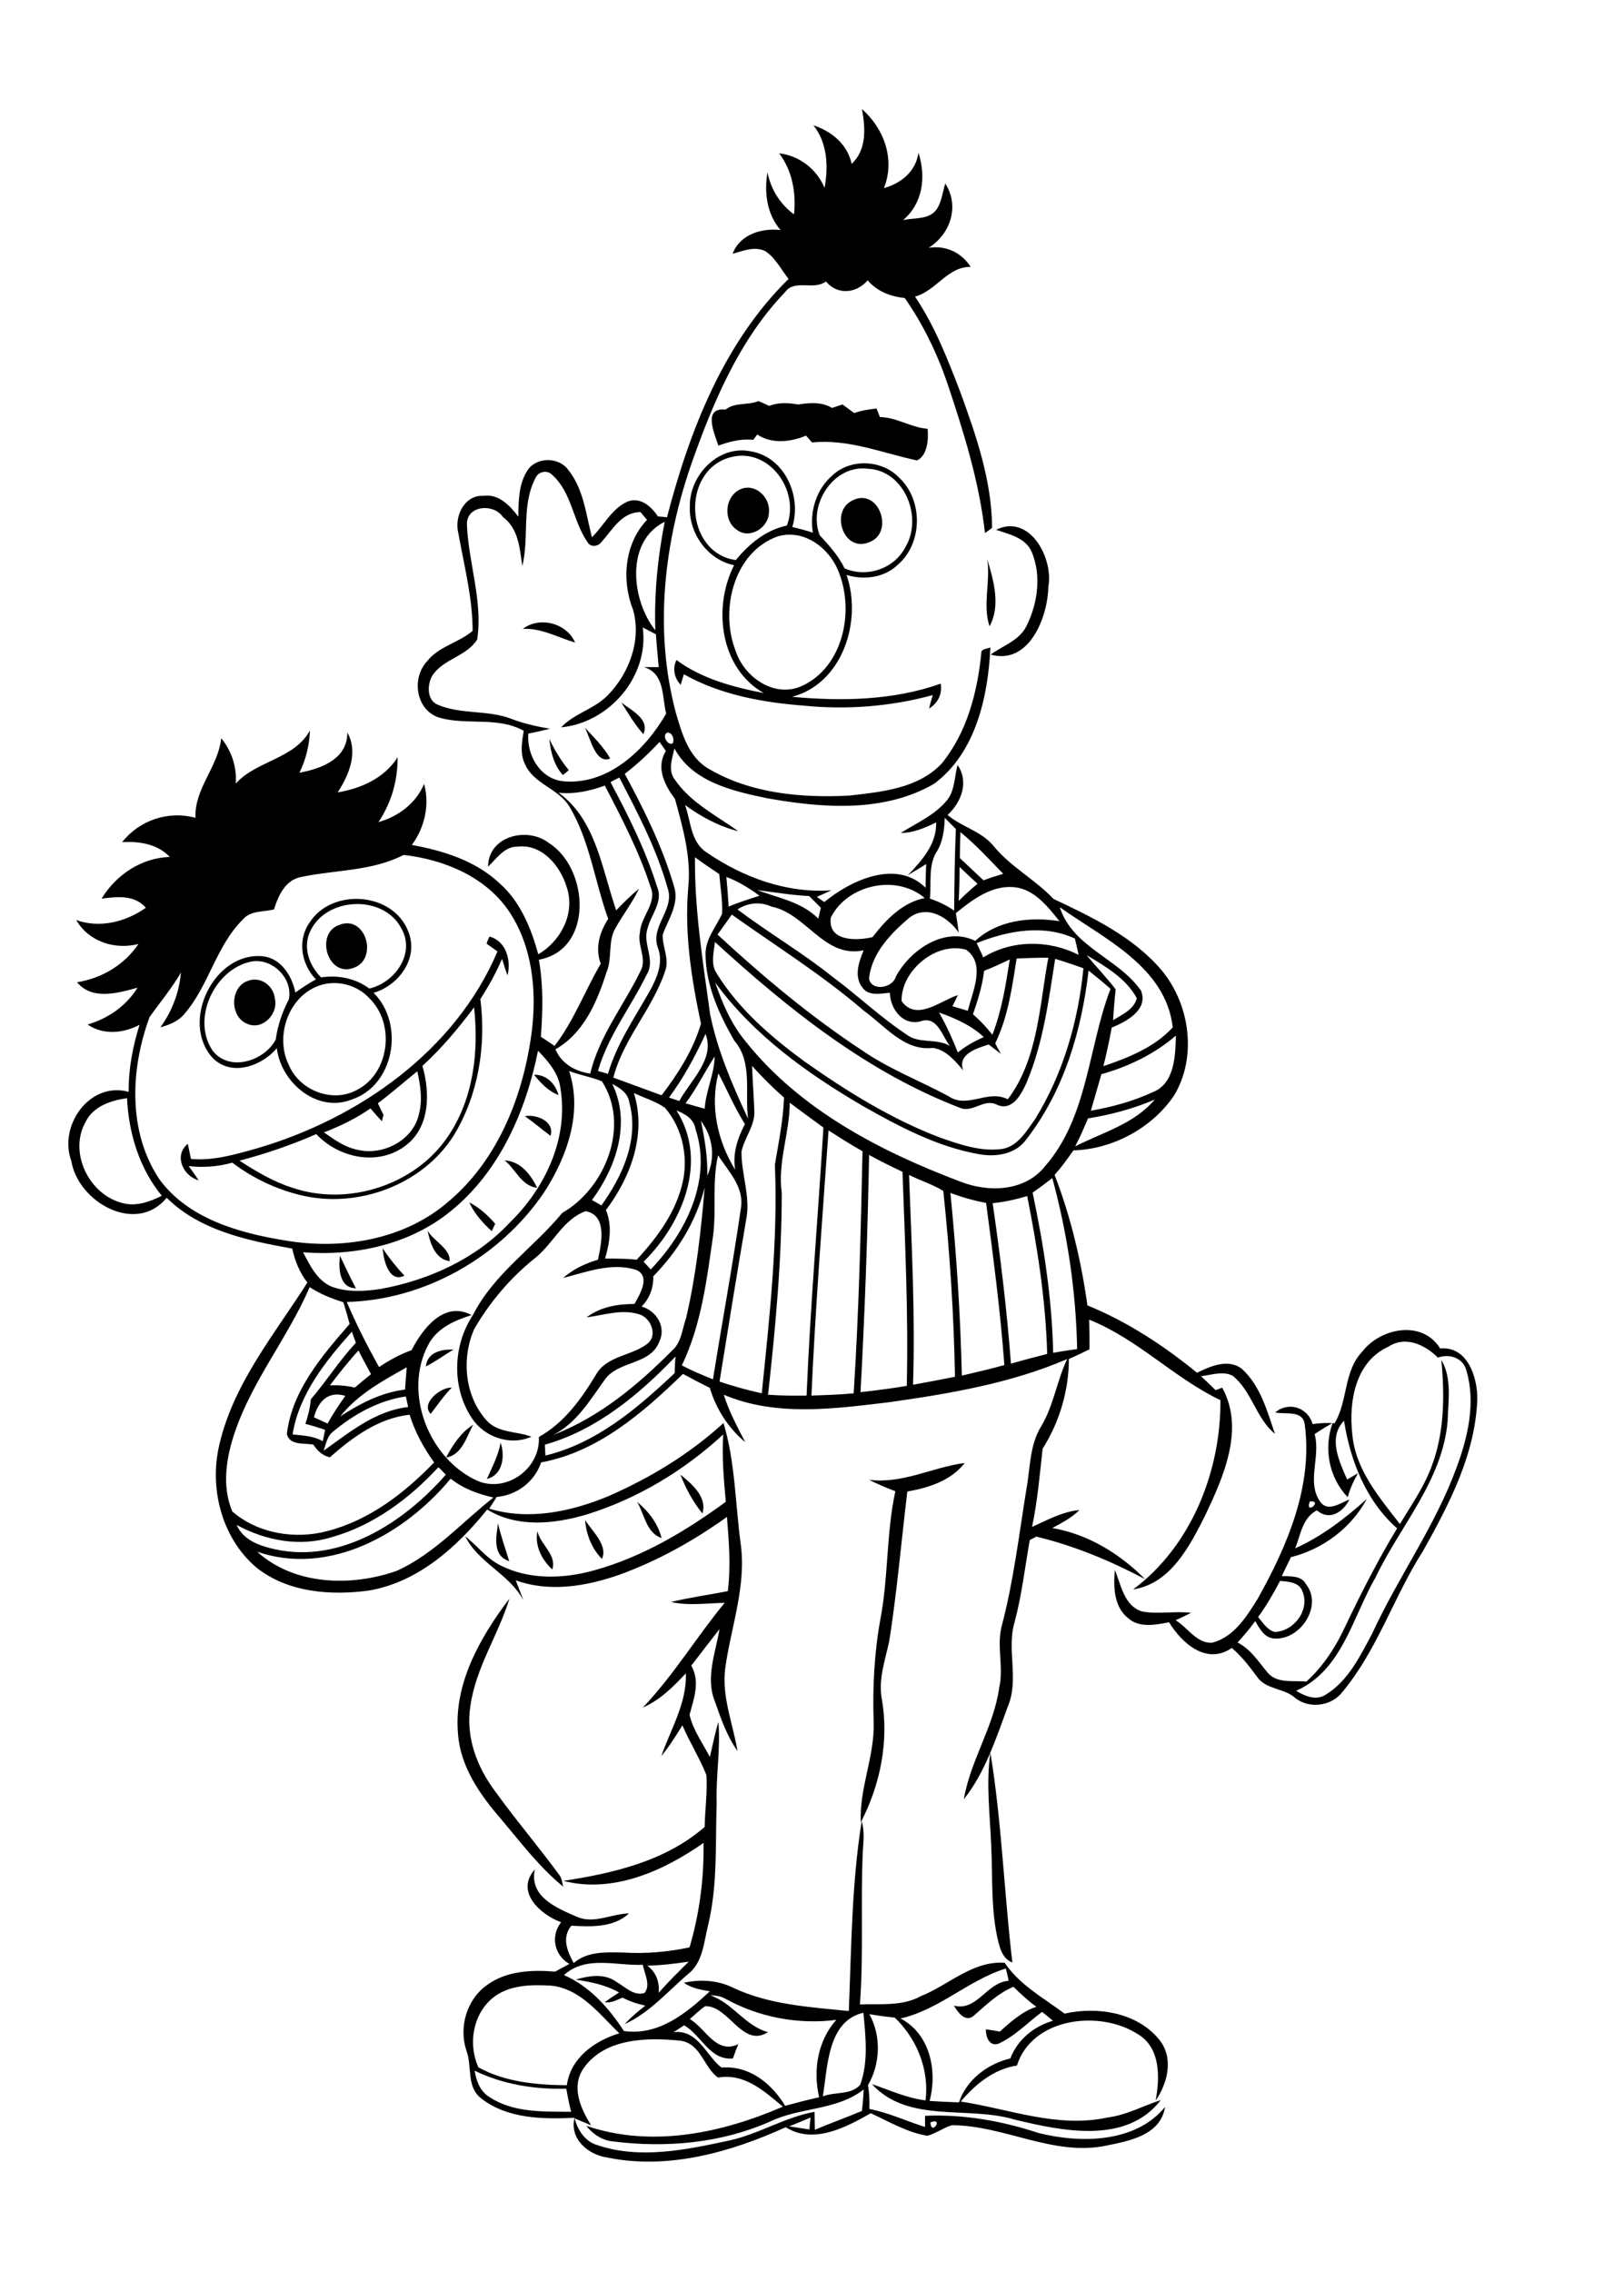 <?xml version="1.0" encoding="utf-8"?>
<!-- Generator: Adobe Illustrator 21.0.2, SVG Export Plug-In . SVG Version: 6.00 Build 0)  -->
<svg version="1.2" baseProfile="tiny" id="Layer_1" xmlns="http://www.w3.org/2000/svg" xmlns:xlink="http://www.w3.org/1999/xlink"
	 x="0px" y="0px" viewBox="0 0 569 796" overflow="scroll" xml:space="preserve">
<path d="M347,614c4,24.3,4.8,49.1,7.7,73.5c-3.7-1.4-4.5-5.5-5.3-8.9c-2.2-10.4-1.6-21.1-2.1-31.7C346.9,636,345.4,624.9,347,614
	 M160.5,607.7c-1.7-17.7,7.7-34.1,18-47.7c-3.9,12.8-11.9,24.3-13.7,37.8c-1.7,10.6,2.3,21.2,8.6,29.6c7.2,10,15.1,19.3,22.4,29.2
	c1,1.2,1.2,2.8,1.5,4.3c-8.3-6.8-14.8-15.4-21.7-23.6C168.3,628.9,161.4,619.1,160.5,607.7 M193.5,549.8c-3.7-3.4-6.2-8.3-5.2-13.4
	C189.3,541.1,195.2,544.7,193.5,549.8 M178.4,546.9c-5.9-1.9-4.6-8.5-3.9-13.2C175.5,538.2,177.1,542.5,178.4,546.9 M205,532.5
	c2.5,3.9,8.1,8.9,5.9,13.6C207.3,542.5,205.4,537.5,205,532.5 M223.2,526.1c4,3.3,7.3,7.6,8.6,12.7
	C226.4,537,225.8,530.4,223.2,526.1 M238.4,516.6c4,3.2,9.5,7.9,7.7,13.6C242.8,526.1,240.3,521.5,238.4,516.6 M304.5,518.4
	c11.7,1.5,22.2-4.4,33.5-5.9c-4.8,6.2-12.6,8.7-20.1,10c-2.1,17.4-3.6,34.9-6.3,52.2c-1.4,6.8-4,13.6-2.6,20.7
	c2.5,14.7-0.6,29.9-7.4,43c-0.6-11.9,4.9-23.2,4.5-35.1c-0.4-12.2,0.2-24.3,2.4-36.3c2.8-14.7,2-29.9,5.2-44.6
	C310.5,521.2,307.5,519.9,304.5,518.4 M175.4,505.4c1.6,4.7,0.8,11.3-4.8,12.7C172.4,514,174.6,509.9,175.4,505.4 M156.3,510.6
	c2.3-4.4,5.2-8.8,9.5-11.5C163.4,503.4,161.9,509.7,156.3,510.6 M150.9,495.3c-3.6-3.6,3.4-9.4,7.4-9.2
	C155.5,488.9,153.3,492.2,150.9,495.3 M149.2,478.7c0.5-5,5.5-6.1,9.7-5.9C155.6,474.7,152.6,477,149.2,478.7 M448.5,553.8
	c-2.3,4.4-4.8,8.7-7.7,12.7c1.7,1.9,3.2,4.5,5.8,5.2c6.8-0.2,12.5-7.8,9.7-14.3C455.1,554.2,451.4,554.1,448.5,553.8 M458.9,526
	C457.1,531.1,463.8,525.5,458.9,526 M472,518.3c1.3-0.7,2.5-1.5,3.8-2.2c-1.5,2.6-2.8,5.4-3.6,8.4c-6.6-6.9-8.5-17.1-5.3-26
	c-2.1,1.2-4.3,2.5-6.3,3.9c2.2,7.8-2.9,16.7,1.9,23.6c2.7,3.9,7.1,0.5,10.3-0.7c-2.2,4.4-7,7.6-11.4,3.8c-5.1,2.6-5.7,8.6-7.6,13.3
	c9.4-4.2,17.5-10.5,25.1-17.3c-5.5,10.2-15.4,17.6-26.6,20.4c-1.1,2.2-2.1,4.4-3.2,6.6c3,0.2,6.8-0.3,8.5,2.9
	c6,7.7-2.1,19.6-11.1,19c-3.5-0.2-5.2-3.5-6.7-6.1c-1.9,2.6-4,5.1-6.2,7.5c4.6,2.3,7.3,6.7,10.5,10.5c3.3,4,9,2.7,13.6,3.2
	c6.1-5.5,10.5-12.5,13.9-19.9c5.5-11.5,11.3-22.9,17.9-33.8c-10.9-9.6-16.4-23.7-18.6-37.7C465.2,503.6,469.2,511.9,472,518.3
	 M486.4,471.8c-11.5,5.2-13.9,19.2-12.6,30.5c1,12.4,9.4,22.2,16.7,31.6c3.8-6.4,8.2-12.6,10.9-19.7c4.7-12,4.8-25.1,3.6-37.8
	c3.8,6.4,2.4,14.4,2.2,21.5c-1.8,20.8-16.7,36.7-25.3,54.8c-8,13.8-11.7,32.6-27.8,39.6c3.1,1.9,7.1,3.6,10.5,1.3
	c7.8-4.8,11.9-13.4,16.1-21.2c9.1-19.8,22.1-37.7,29.6-58.2c4-10.7,6.8-22.8,3.5-34c-1.1-4.5-5.9-6.1-10-4.6
	C499.3,471.1,492.4,467.8,486.4,471.8 M477.2,473.6c6.4-8.4,21.1-11.4,27.4-1.2c9.6-0.9,13.1,10.1,13,17.8
	c-0.7,19.2-9.8,36.7-19,53.1c-10.3,16.1-16,34.8-28.4,49.6c-3.8,4.8-11.4,5.8-16.3,2c-3.9-3.6-10.2-2.9-13.4-7.4
	c-2.7-3.7-5.5-7.3-8.9-10.2c-8.8,6.1-17.5-1.6-22-9c-4.7,0.9-10.3,2.1-14.3-1.4c-5.1-4-5.2-11.1-4.7-16.9c2.2,5.2,3.2,12.4,9.4,14.5
	c5.7,1.1,11.6-0.2,17.3,0.5c-1.8,0.9-3.6,1.8-5.4,2.6c4.2,2.5,7.2,8,12.6,7.9c7.7-1.8,12.3-9.2,16.2-15.5
	c10.4-18.6,19.4-39.6,16.4-61.3c-0.9-4.8-6.8-3.1-10.3-3.9c4.7-4,11.5-1.7,13.1,4.1c2.5-0.4,5.1-0.5,7.7-0.3
	C472.3,490.8,470.7,480.5,477.2,473.6 M119.1,439.9c1.8,3.8,3.6,7.6,5.6,11.4C118.8,451.2,118.6,444.3,119.1,439.9 M134.1,437.3
	c2.2,3.4,4.8,6.6,7.6,9.6C136.2,449.6,134.3,441.2,134.1,437.3 M149.8,431.1c2.1,3.7,8.2,6.4,7.7,10.7
	C152.4,441.1,150.7,435.4,149.8,431.1 M164.4,421.2c3.5,1.8,6.5,4.5,9.1,7.5c-0.3,0.7-0.9,2-1.2,2.6
	C169.1,428.4,166.2,425.1,164.4,421.2 M176.8,406.5c5.6,0.3,9.2,5,11.4,9.6C182.7,415.5,180.7,409.6,176.8,406.5 M183.9,391
	c4.1-0.7,10.5,1.8,9,6.9C189.9,395.7,187,393.2,183.9,391 M187.1,376.5c4.4-0.1,7.5,3.2,8.6,7.1
	C192.1,382.3,189.5,379.4,187.1,376.5 M86.9,343.6c4.3-1.7,9,1.7,9.4,6.2c1.3,5.3-4.2,11.2-9.6,8.9
	C80.4,356.3,80.5,345.7,86.9,343.6 M132.4,386.5c0.7,1.4,1.3,2.8,2,4.1c-0.2,0.5-0.5,1.6-0.6,2.2c-1.4-1.5-2.7-3-4-4.5
	c-5,3.5-10.6,6.2-16.3,8.4c3.5,2.4,7.1,5.1,11.4,6c9,2.4,19.9-3.1,21.9-12.5c1.3-4.9,0.5-10.1-0.6-14.9
	C141.6,379,137.2,382.9,132.4,386.5 M148,373.4c2.7,9.3,2.7,21.2-5.6,27.7c-9.6,7.6-23.6,4.7-31.6-3.8c-8.7,3.8-17.7,6.9-26.9,9.3
	c5.9,3.8,11.9,7.4,18.6,9.5c19.4,6.6,42.9-0.9,54.4-17.9c9-13.2,10.9-29.8,9.2-45.3C160.7,360.1,154.8,367.2,148,373.4 M171.5,328.1
	c5.8,1.5,7.7,8.4,6.3,13.6c-0.7-1.9-1.3-3.9-1.9-5.8c-2.1,4.9-4.7,9.6-7.6,14.1c2.1,16.4-0.7,33.7-9.4,47.9
	c-11,17.3-33.7,25.6-53.5,20.8c-8.7-2.1-16.9-6-24-11.4c-5,1.4-10.1,1.8-15.3,1.2c1.2,1.6,2.4,3.3,3.5,5c-5.5-1.6-8.8-8.7-3.8-12.8
	c0.4,1.7,0.7,3.5,1.1,5.3c7.9,0.7,15.6-1.6,23.1-3.7c35.6-10.4,69.5-34.1,84.3-69c-1.3-0.9-2.5-1.8-3.8-2.7
	C170.6,330,171.2,328.7,171.5,328.1 M118.9,324c9.3-3.7,13.8,12.1,4.9,15.1C114.7,342.4,110.3,326.9,118.9,324 M113.4,344.8
	c-11.9,2.9-17.5,17.9-12.1,28.5c3.8,8.8,15.3,13.2,23.8,8.5c11.5-5.9,13.4-23.3,4.3-32.1C125.4,345.3,119.1,343.5,113.4,344.8
	 M87,337.1c-12.3,3.3-19.9,20.3-12.4,31.1c5.9,7.4,18,3.5,22-4c0.7-5,2.3-9.7,4.6-14.1C102.8,342.5,94.8,334.8,87,337.1
	 M108.5,326.7c-2.4,5.5,0,11.7,4,15.7c6-0.9,12,0.3,16.9,3.9c8.9-2,16.3-12.3,11.2-21.1C134.3,313.1,113.7,314.2,108.5,326.7
	 M108.4,323.3c7.7-12.3,29.2-10.9,34.6,2.9c3.9,9.3-3.2,19-12.1,21.6c10.9,10.8,7.4,32.4-7.7,37.4c-12.1,4.8-24.8-6-26.2-18
	c-5.3,6.3-15.9,10.1-22.5,3.4C63,358,75,333.3,92.1,335c6.4,0.7,10.2,6.9,11.4,12.7c2.3-1.7,4.7-3.2,7.2-4.6
	C105.6,337.9,104.1,329.4,108.4,323.3 M192.5,258.9c1.8,3.9,4.1,7.6,6.8,10.9c-0.5,0.4-1.5,1.3-2.1,1.7
	C194.1,268.1,192.9,263.4,192.5,258.9 M204.9,254.9c3.2,3.4,6.6,6.8,8.9,10.8C208.7,267.9,206.9,258.6,204.9,254.9 M217.7,246.1
	c3.4,2.7,10.1,5.8,7.7,11.1C222.4,253.8,220.1,249.9,217.7,246.1 M183.2,220.3c5.9-4.5,15.4-2,18.3,4.8
	C195.4,223.3,189.8,220,183.2,220.3 M345.9,195.9c2.2,7.4,4.8,16.2,0.8,23.5C344.2,211.9,347.1,203.8,345.9,195.9 M349,185.6
	c11.7-5.8,20.2,9.9,18.3,20c-0.2,10.7-6.8,27.5-20.2,23.7c4.4-3.2,10.3-5,12.7-10.3c3.8-7.8,5.1-17.5,1.7-25.6
	C359.4,188.4,353.7,187.2,349,185.6 M298.7,175.3c9.3-4.7,14.9,11.5,5.7,14.7C295.5,193.6,290.7,179.1,298.7,175.3 M259.4,171.4
	c5.2-2.3,10.6,2.9,10,8.1c0,5.3-6.7,9.5-11.1,6.2C253.2,182.4,253.9,173.9,259.4,171.4 M272.5,187.9c-15.5,5.5-20.3,25.9-14.8,40
	c3,9.4,13.8,16.9,23.5,12.3c14-6.6,18-25.3,13-38.9C291.3,192.6,282.2,185.1,272.5,187.9 M287.2,187.5c3.3,3.6,6.6,7.2,8.7,11.6
	c7.7,3.4,17.4,0.2,21.3-7.4c6.3-10.4-0.3-27-13.2-27.5C292,162.7,283,176.9,287.2,187.5 M255.9,160.2c-17.4,4.6-16.1,33.5,1.9,36
	c4.7-5.7,10.5-10.5,17.9-12.1C280.4,171.9,269.4,156.5,255.9,160.2 M241.7,177.4c-0.2-10.9,10-21.6,21.3-19.3
	c11.8,1.9,18,15.6,14.6,26.5c2.4,0.6,4.8,1.2,7.2,2c-1.2-7.4,1.2-15.3,7-20.2c6.4-5.9,17.4-5.3,23.3,1c8.4,7.9,8.2,23-0.6,30.5
	c-4.7,4.5-11.8,5.4-17.9,3.5c5.6,16.1-1.4,38.1-19.1,42.7c17.4,1.6,35.4,1.3,52.1-4.6c0.6,3.6-1,6.9-4.1,8.7
	c0.4-1.6,0.9-3.2,1.3-4.7c-14.6,4-30,5.2-45.1,3.7c-14.5-1.1-29.3-3.8-42.1-11c-0.3,0.9-0.8,2.8-1.1,3.7c-2.3-2.4-2.9-5.7-1.5-8.7
	c8.9,6.6,19.9,9.5,30.6,11.6c-15.4-8.8-17.9-30-10.4-44.8C247.9,196.1,241.3,186.8,241.7,177.4 M254.2,143.5c3.3-2.7,7.8-1.4,11.5-3
	c1.3,0.5,2.5,1.1,3.8,1.7c3.2-1.3,6.7-1.1,10.1-0.5c4-0.6,8.3-1,11.9,1.2c1.2-0.4,2.5-0.8,3.7-1.2c1.4,1,2.7,2,4.1,3
	c2.5-0.9,5.2-1.3,7.8-1.6c0.4,1,0.8,2,1.2,3c5.9,0.1,10.9,3.7,16.7,4.1c0.4,3.8-0.1,9.4-3.7,11.1c-12.2-2.6-24-7.6-36.8-6.3
	c-0.7-0.8-1.4-1.6-2.1-2.4c-5.4,2.3-12.1,3-17.1-0.4c-0.3,0.5-1,1.4-1.4,1.9c-4.1-0.5-8.3,0.6-12.2,2
	C250.2,151.7,246.2,142.6,254.2,143.5 M326,743.5C326.2,748.5,330.9,741.6,326,743.5 M276.5,744.9c2.4,0.4,4.8,0.7,7.1,1.1
	c0.1-1.4,0.2-2.8,0.4-4.2C281.5,742.9,279,743.9,276.5,744.9 M166.3,725.4c0.6,3.6,1.9,7.3,5.3,9.3c8.4,5.5,18.9,5,28.5,5.1
	c-0.7-2.7-1.2-5.4-1.7-8.1C187.3,732,176.2,730.2,166.3,725.4 M204.5,724.5c-4.5,6.5-1.1,14.1,2.6,20c-1.4-0.6-4.3-1.8-5.8-2.4
	c1.2,4.2,3.7,8.2,8.1,9.4c14.9,5,31,1.6,45.9-1.6c10.4-2.2,19.6-8.2,30.1-10.1c0,2.1,0.1,4.2,0.1,6.3c5.4-2.3,11-4.3,16.5-6.6
	c0.3-2.5,0.5-5,0.6-7.5c-9.7,7.5-22.5,6.1-33.2,11.4c-17,7.4-36.1,9.1-54.4,6.8c-3.9-0.3-7.2-2.5-9.6-5.5
	c22.8,7.8,47.4,2.6,68.9-6.7c-6.5-5.4-13.4-11.8-22.7-10.2c-5-3.4-5.9-11.8-13.1-12.9C226.9,713.7,212,713.9,204.5,724.5
	 M288.3,734.4c4.2-1.7,10-0.4,13.1-4.1c2.9-8,1.9-16.9,1.1-25.2C289.9,708,290,724.1,288.3,734.4 M248.8,699
	c7.9,2.6,12.2,10.7,20.3,12.9c-9,5.7-13.7-9.3-22-9.1c-2,1.3-3.6,3-5.4,4.5c5.6,3.3,9.2,12.5,17,8.8c-0.7,1.6-1.3,3.3-1.9,5
	c-8.1,0.8-11-8.1-17.1-11.6c-1.2,0.8-2.5,1.6-3.7,2.4c8.6-1,11.4,8.3,16.8,12.4c9.7-0.8,17.5,5.5,22.3,13.4c4-1.1,7.9-2.1,11.9-3
	c-2.2-9.4-0.5-19.8,6-27.1c-13.3,1.7-27.2-0.9-39-7.5C252.5,699.3,250.7,699,248.8,699 M172.4,700.1c-6.8,5.8-8.4,16.1-4.8,24.1
	c9.3,5.2,20.5,6.2,31,6.3c1.3-9.6,9.8-15.6,18.4-18.2c-7-6.7-13.6-15.7-24-16.7C186,695.2,178.1,695.3,172.4,700.1 M315.5,707.1
	c10.4,5.4,13,18.4,10.2,28.9c3.4,0.2,6.8,0.4,10.3,0.5c2.6-7.9,10-13.5,18-15.4c2.5-6.6,8.2-11.2,14.9-13.2
	c-1.3-1.1-2.5-2.1-3.8-3.1c-5.1,3.8-9.6,8.6-15.4,11.2c-3.2,0.9-4.3-2.6-4.3-5.1c1.6,0.2,3.2,0.5,4.9,0.8c3.9-3.5,7.8-7,12.8-8.7
	c-2.9-2.1-5.5-4.5-8-7c-5.5,2.3-9.6,6.4-14,10.2c-2.9,2.4-5.5-1.3-6.9-3.6c8.2,2.1,11.4-8.1,19.2-8.7c-0.3-1.5-0.6-2.9-1-4.3
	C339.2,693.7,329,704.1,315.5,707.1 M226.8,688.6c3.1,2.3,4.3,5.7,4,9.5c3.3-3.8,6.9-7.3,10.5-10.9
	C236.5,687.9,231.7,688.5,226.8,688.6 M90.1,543.6c13.1,11.8,32.9,12.3,48.9,6.7c13.1-5.9,22.8-17,33.9-25.7
	c-5.4-1.2-10.6-3.1-15-6.6C141.9,537.3,115.5,552.3,90.1,543.6 M116.2,538.5c-11.2,3.5-23.2,1.2-33.3-4.3c2.4,5.5,8.3,7.4,13.7,8.6
	c23,4.9,45.1-9.6,59.6-26.2c-0.9-0.9-1.7-1.8-2.6-2.6C143.5,524.9,130.9,534.4,116.2,538.5 M116.6,501.6c-2,1.6-2.4,4.3-3.2,6.6
	c9-6.4,18.1-14,29.6-15.3c-0.3-1.2-0.5-2.5-0.8-3.7C132.6,490.6,123.9,495.5,116.6,501.6 M110,496.5c1.6,0.7,3.2,1.5,4.8,2.2
	c1.8-3.4,4-6.6,6.2-9.7C114.9,487.1,111.4,491.1,110,496.5 M119.2,496.2c6.9-4.5,14.4-8.4,22.7-9.4c0.2-2.6,0.4-5.2,0.6-7.8
	C134.1,483.7,125.4,488.4,119.2,496.2 M190.9,506.1c0.1,1.3,0.1,2.5,0.2,3.8c17.9-4.3,32.3-16.6,45.3-28.9c0-1.9,0.1-3.9,0.3-5.8
	C224,488.5,209,501,190.9,506.1 M115.6,485.3c2.9-0.1,5.9,0.1,8.7,0.8c1.9-1.6,3.8-3.2,5.7-4.7c-1.5-2.8-3-5.5-4.4-8.3
	C122.1,476.9,118.8,481.1,115.6,485.3 M102.5,502.5c3.6,0.4,7.4,0.5,10.6,2.4c0.3-1.3,0.5-2.7,0.8-4c-2.3-0.8-4.6-1.5-6.9-2.1
	c0.9-2.8,1.7-5.7,1.9-8.6c5.5-6.4,10-13.6,15.8-19.8c-0.5-1.3-1-2.6-1.4-3.9C114,476.9,104.8,488.4,102.5,502.5 M108.5,450.9
	c-7.5,17.5-19.9,32.4-26.1,50.5c-3.1,8.9-4.8,19.2-1,28.1c9,7.8,22.2,9.9,33.5,6.8c14.6-3.8,26.9-13.3,37.2-24
	c-3.7-5.1-6.7-10.7-8.6-16.7c-10.9,1.2-20,7.9-27.9,14.9c-2.6-0.5-4.4-2.3-5.8-4.4c-3.3-0.7-8.2,0.4-9.3-3.7
	c1.8-15.3,12.3-27.4,22-38.6c-0.7-2.6-1.4-5.1-2.2-7.6C116.2,454.9,112.1,453.3,108.5,450.9 M347.8,421.5c2.7,18.7,5,37.4,6.4,56.2
	c4.2-1.2,8.4-2.3,12.7-3.4c-0.5-18.6-3.4-37.1-7-55.3C355.9,420.2,351.8,421.1,347.8,421.5 M333,417.9c2.1,21.3,3.5,42.6,4,64
	c5-1.2,10-2.3,14.9-3.7c-1.4-19-3.9-37.9-6.4-56.8C341.2,420.6,337,419.4,333,417.9 M228.9,447.1c0.1,4-1.3,7.8-4.1,10.6
	c5.2,1.5,8.7,7.1,6.2,12.3c-3.2,8.4-14.6,6.5-19.3,13.6c-5.1,7.1-9.8,15-17.9,19.1c16.1-6.2,29.6-17.4,41.6-29.5
	c3.4-2.9,3.6-7.6,5-11.5c3.5-15,5.2-30.4,6.5-45.7C243.9,427.9,237.4,438.4,228.9,447.1 M361.8,417.8c3.9,18.5,6.8,37.2,7.2,56.1
	c2.8-0.5,5.6-0.9,8.4-1.3c-0.4-20.2-3.4-40.4-8.7-59.9C366.4,414.5,364.1,416.2,361.8,417.8 M318.5,411.6c0.9,24.5,2.2,49,1.4,73.5
	c4.9-0.9,9.8-1.8,14.7-2.8c-0.4-21.7-1.8-43.5-4.1-65.1C326.8,414.9,322.5,413.6,318.5,411.6 M251.6,404.7c-2.2,9.4-0.5,19-1.8,28.5
	c-2.2,15.3-4.1,31-10.9,45.1c3.5,1.9,7.2,3.4,10.9,4.9c3.2-20,6.9-40,9.8-60C260.8,415.8,255.2,410.4,251.6,404.7 M304.5,404.6
	c-0.5,27.7-1.5,55.4-3,83.1c5.4-0.6,10.8-1.3,16.2-2.2c0.6-25-0.6-50-1.5-75C312.2,408.6,308.3,406.7,304.5,404.6 M284.3,488.9
	c4.9-0.2,9.9-0.3,14.8-0.8c1.8-28.2,2.5-56.5,3.1-84.8c-4.1-2.3-8-4.8-11.9-7.3C288.1,427,285.7,457.9,284.3,488.9 M245.6,392.7
	c1.3,6.3,2.4,12.7,2.2,19.2C250.7,405.4,249.8,398.3,245.6,392.7 M237,389c11.3,17.7,2.1,39.6-11.5,53c0.8,0.9,1.7,1.8,2.5,2.7
	c12.2-12.7,21.6-31.3,15.7-49.1C243.2,392,240,390.2,237,389 M276.7,386.3c0,10.6-4.3,20.8-2.8,31.5c0,23.6-2.2,47.3-4.8,70.8
	c4.5,0.3,9,0.4,13.5,0.3c1.3-31.3,4-62.6,5.9-93.9C284.5,392.1,280.6,389.2,276.7,386.3 M381.2,391.8c-1.4,3.3-2.8,6.6-4.5,9.8
	c9.6-4.9,20.6-7.8,27.9-16.4C397.1,388.4,389.3,390.5,381.2,391.8 M30,393c-6.1,10.8,1.3,25.7,13.1,28.5c4.7,1.2,9.4-0.5,13.6-2.6
	c-7.9-9.6-11.6-21.9-12.2-34.2C38.9,385.5,32.7,387.5,30,393 M222.1,382.9c4.5,14.4-1.1,29.5-9.8,41c2.3,5.5,1.3,11.5-0.3,17
	c3.7,0,7.4,0,11.1,0.4c6.7-7.3,12.9-15.5,15.6-25.2c2.8-9.5,0.8-20.6-5.8-28.1C229.5,385.7,225.6,384.6,222.1,382.9 M214.5,379.7
	c6.7,13.6,1.4,29.2-7.1,40.7c1.1,0.6,2.2,1.2,3.3,1.9c7.4-10.3,13.3-23.2,9.8-36.1C220,382.8,217.1,381.1,214.5,379.7 M251.7,376
	c-3,11.6-0.3,23.8,5.9,33.8c-1-5.7,0.8-11,3.4-16C257.4,388.1,254.8,381.9,251.7,376 M199.4,375.2c4.8,14.5-0.7,30-8.7,42.4
	c-15.3,22.7-41.8,37.8-69.2,38.5c3.3,7.8,7.2,15.4,11.3,22.8c3.6-2.4,7.4-4.5,11.4-5.9c3.8-7.5,11.5-17.5,21-12.3
	c-6,1.9-12.2,4.6-15.2,10.5c-8.9,16.9,0.4,40.2,17.6,47.7c10.2,4,21.8-4.6,21.2-15.5c8.9-5,14.8-13.2,20-21.8
	c3.8-6.7,12.2-6.5,17.8-10.7c4.1-2.9,1.5-9.3-2.7-10.5c-6-1.9-12.3,0.3-18.4,1.1c4.9-3.7,10.9-4.7,16.8-4.7
	c1.9-3.4,5.7-9.6,0.7-11.9c-8.5-2.8-17.5,0.7-25.7,2.8c3.5-3.1,7.8-5.1,12.2-6.4c1.2-5.6,3.4-15.6-4.3-17
	c-7.9,2.8-11.4,11.4-17.7,16.4c-8.6,6.9-15.8,15.3-21.3,24.8c-4.6,10.3-3.4,23.5,4.2,32c4,4.6,10.6,3.8,15.8,5.8
	c-7.4,3.3-16.4,0.2-20.8-6.4c-7.2-10.7-6.8-25.5,0.3-36.2c7.3-14.5,21.2-23.5,31.3-35.8c15.1-8.6,23.9-30.6,13.9-46.1
	C207.2,377.3,203.1,376.6,199.4,375.2 M263.5,373.4c0.2,5.3,0.6,10.6,0.8,15.9c0.2,5.1-3.5,9.3-4.5,14.1c-0.1,7.7,3,15.2,1.8,22.9
	c-3.3,19.2-6.4,38.5-9.5,57.7c4.8,1.6,9.8,3,14.8,4.1c2.7-26.6,5.7-53.3,4.6-80.1c1.3-7.8,2.9-15.5,3.2-23.5
	C270.7,381,267,377.3,263.5,373.4 M240.2,386.5c2.2,0.6,4.4,1.3,6.7,1.9c0.4-6.3,3.4-12.1,3.5-18.3
	C246.9,375.5,244.1,381.3,240.2,386.5 M188.5,368.1c-4.2,21.1-13.5,42.4-30.6,56.2c-14.3,11.7-33.5,15.8-51.7,14.4
	c2.4,4.6,4.9,9.8,9.9,12c5.6,2.1,11.7,1.7,17.5,0.8c16.7-3.1,33.1-10.5,44.9-23.1c12.4-12,20.7-29.4,17.9-46.9
	C195.8,376.1,192.2,371.9,188.5,368.1 M385.9,376.3c-1.2,4.3-2.5,8.5-3.7,12.8c7.4-1.3,14.8-3.3,21.7-6.5c7.7-3,7.9-12.8,8.1-19.8
	C404.4,369.3,395.3,373.7,385.9,376.3 M234.4,384.5c1.2,0.4,2.4,0.8,3.6,1.2c3.9-7.2,12.6-14.7,9.2-23.5
	C243.6,370,239.5,377.6,234.4,384.5 M329,354.7c2.6,4.5,4.7,9.2,6.6,14c2.8-2.3,5.9-4,9.1-5.4C340.3,359.2,334.7,356.7,329,354.7
	 M359.7,399c-3.6,5.2-10.4,6.4-16.3,5.4c-14.7-2.5-28.1-9.6-41-16.9c-19.5-11.4-38.4-24.9-51.8-43.3c2.5,7.4,5.7,14.7,10.7,20.7
	c19,23.8,47,38.4,75.1,49c9.8,3.9,22.6,3.6,29.7-5.3c15.1-17.2,15.1-41.6,23-62.2c-2.5-2.2-5.1-4.3-7.7-6.4
	C379,360.9,372.8,382.1,359.7,399 M344.8,340.1c-0.6,5.2-2.2,10.3-3.9,15.2c2.5,2.2,4.8,4.6,6.8,7.2c3.3-8.5,4.7-17.5,6.1-26.4
	C350.9,337.5,347.9,338.9,344.8,340.1 M380.7,334.6c3.3,4,7,7.8,10.2,12c-0.4,3.6-0.7,7.2-0.9,10.8c3.1-2,7.3-3.7,8.3-7.7
	C394.6,342.8,387.3,338.5,380.7,334.6 M315.9,350.7c5.2,7.3,13.7-0.2,19.7-2.1c-0.6,1.3-1.2,2.6-1.9,3.9c1.8,0.5,3.6,1.1,5.4,1.6
	c1.6-6.7,6.4-16.4-0.6-21.4C328,329.7,315.6,340.1,315.9,350.7 M251.1,341c7.7,12.5,19,22.2,30.7,30.8
	c14.9,10.5,30.6,20.3,47.8,26.8c6.9,2.4,14.1,4.9,21.5,3.9c5.5-0.9,8.6-6.3,11.6-10.5c9.8-15.9,15.1-34.3,16.9-52.8
	c-3.3-1.2-6.6-2.3-9.9-3.3c-2.3,14.6-4.2,29.6-10,43.3c-1.8,4.1-5.1,10.4-10.6,7.7c-4.2-2-8,2.6-12.2,1.4
	c-32.9-12.5-60.7-34.8-86.4-58.3C250.1,333.6,248.9,337.7,251.1,341 M342.2,330.4c0.8,1.7,1.6,3.3,2.3,5c10-6.2,23-6.2,33.4-0.9
	c-0.4-1.9-0.8-3.8-1.3-5.7C365.7,323.7,353.1,326,342.2,330.4 M251.4,327.4c15.9,14.7,32.6,28.7,50.7,40.6
	c9.4,6.5,20.2,10.6,30.2,16c6.7,4.6,13.7-2.5,20.8,1.1c10.6-14,11.1-32.9,14.2-49.6c-3.7,0-7.4,0.1-11.1,0.3
	c-1.6,10.1-3,20.4-7.5,29.7c0.6,1.2,1.3,2.5,2,3.7c-1.4-1.1-2.9-2.2-4.3-3.3c-4.1,1.3-11.1,3.4-8.9,9.1c-2.8-3.3-6-7.2-10.6-7.9
	c-10.1,1.2-16.8-7.7-24.2-13c-14.5-12.5-30.7-22.6-46.3-33.7C254.8,322.7,253.1,325,251.4,327.4 M371.3,317.8
	c4.6,14.2,20.7,17.9,28.5,29.3c2.6,6.7-5.2,10.8-10.3,12.9c-0.8,4.5-1.8,9-2.9,13.5c8.8-3,17.9-6.6,24.3-13.6
	C408.4,338.6,386.9,328.9,371.3,317.8 M258.4,318.6c10.9,8.2,22.7,15.1,33.3,23.6c8.8,6.5,16.7,14.1,25.9,20.2
	c4.4,3.4,10.5,1.2,15.2,4c-2.8-3.6-4.4-10.7-10.3-8.6c-6.2,1.6-10.6-4.4-10.7-10c-3.2,0.2-7.4,1.3-9.6-1.8c-3.1-3.9-1.3-9,0.4-13.1
	c-13.8,3-20.1-12.9-32.3-15.3C266.4,315.8,262,316.2,258.4,318.6 M265.3,311.8c7.4,2.8,15.5,4.1,21.4,10c0.3-1.3,0.6-2.5,0.9-3.8
	c-1.4-1.4-2.7-2.7-4.1-4.1C277.5,313.6,271.4,312.6,265.3,311.8 M334.9,319.9c0.4,2.3,0.7,4.5,1,6.8c-3.8-5.5-11.1-9.9-17.3-5.2
	c-6.5,5.5-13.4,12.6-14.1,21.5c1.1,4.4,8.3,3.1,9.4-0.9c5-9.4,17.2-17.7,27.8-12.5c7.9-7.3,19.3-8.5,29.5-6.9
	c-4.1-5.1-8.7-11.1-15.7-11.9C347.5,310,340.8,315.1,334.9,319.9 M291.1,321.4c-1.2,8.5,9,8.2,14.6,6.9c4.7-6.1,10.4-12.1,18.3-13.7
	C314,306.1,296.9,309.9,291.1,321.4 M254.5,307.2c0.3,3.5,0.6,6.9,0.8,10.4c3.5-1.5,7.1-2.6,10.8-3.8
	C262.5,311.1,258.7,308.8,254.5,307.2 M335.9,315.6c2.1-2.1,4.3-4.1,6.6-6c-2.1-1.9-4.2-3.9-6.3-5.9
	C336.2,307.7,336.1,311.7,335.9,315.6 M243.5,300.3c-0.2,18.5,2.8,36.7,5.3,55c2.6,12.8,7.8,24.8,13.3,36.6
	c-1.2-9.1,1.7-19.8-4.8-27.3c-5.3-9.2-10-19.4-10.1-30.2c-0.1-5.5,3.7-9.7,5.8-14.3c0.2-4.6-0.6-9.3-1-13.9
	C249.2,304.3,246.3,302.4,243.5,300.3 M105.6,307.2c-5.6,1-8.1,6.5-9.6,11.4c-3.6,0.9-8.1,0.3-10.8,3.4c-9.5,9.3-12,23.3-20.6,33.2
	c-2.1,2.6-5.3,3.8-8.4,4.7c4.1-5.7,6.6-12.3,7.2-19.2c-3.2,5.5-7.3,10.4-11,15.6c-6.7,18.2-7.7,40.2,3.5,56.9
	c10.1,13.7,27.7,18.7,43.7,21.3c20,3.5,42.2-0.1,57.8-13.8c17.5-14.9,26.2-37.6,29-60c1.6-13.9,0.1-28.9-7.7-40.9
	c-8.1-12.5-23-18.7-37.3-20.3C130.4,305.2,117.6,304.7,105.6,307.2 M336.5,291.5c-0.1,3-0.2,6-0.2,9.1c2.8,2.6,5.5,5.2,8.3,7.8
	c2.3-0.9,4.6-1.6,6.9-2.3C346.6,301.1,341.9,295.9,336.5,291.5 M328.3,298.2c-3.2,4.9-1.9,11-2.5,16.6c3,1,5.9,2.4,8.5,4.2
	c0.1-9.5,0.2-19,0.6-28.6c-1.3-1.3-2.6-2.6-3.9-3.9C330.9,290.5,330.4,294.7,328.3,298.2 M195.7,277.7c13.2,9.5,15.2,26.9,20.2,41.2
	c2.6-2.7,5.2-5.3,8-7.6c-2.3,4.9-5.7,9.2-8.3,13.9c-2.7,4.7-1,10.5-3.1,15.4c-3.3,10.4-8,21.4-17.9,27c2.2,5.1,6.9,7.7,12.2,8.5
	c3.1-13.1,11.7-23.8,17.5-35.7c2.6-4.4-1.1-9.1-0.1-13.7c0.3-5.7,6.2-10.4,3.7-16.1c-4-12.3-10-23.9-16-35.4
	C206.7,277.1,201.2,278.3,195.7,277.7 M213.9,274c6.3,11.8,12.3,23.8,16.3,36.6c2.3,5.2-2.1,9.8-3.3,14.6c-1.9,5.4,2.9,11-0.3,16.2
	c-5.5,11.3-13.6,21.5-17.1,33.8c1.2,0.3,2.3,0.6,3.5,1c3.1-10.6,9.4-19.7,14.7-29.1c2.5-4.6,4.8-9.9,2.8-15.1
	c-2.8-7.5,6.1-13.5,3.4-20.9c-3.8-13.6-10.4-26.2-16.9-38.7C215.9,272.9,214.9,273.4,213.9,274 M218.9,271.1
	c6.8,12.6,13.2,25.5,17.2,39.2c2.1,6.1-1.9,11.6-3.9,17.1c-0.2,4.3,2.5,8.6,0.8,12.9c-4.4,13.2-14.6,23.6-18.1,37.2
	c5.6,2.1,11.3,4.1,16.9,6.2c5.8-7.6,11.1-15.9,13.8-25.1c-3.3-15.5-5.8-31.3-4.5-47.2c1.2-10.8-1.8-21.3-4.6-31.5
	c-3.6-4.8-6.8-11-3.2-16.8c-0.7-1.1-1.5-2.1-2.2-3.2C227.4,263.9,223.3,267.7,218.9,271.1 M233.9,256.6c-2.2,0.8,0,4.8,1.8,3.8
	C236.4,259,235.6,256.7,233.9,256.6 M229.6,220.8c-0.4-12.8,0.8-25.5,3.3-38C219,189.6,221.2,210.3,229.6,220.8 M187.6,167.5
	c-5,9.5-2.1,20.7-4.6,30.8c-0.9-6.2-1.3-13.1-6.8-17.2c-3.3-4.9-13-4.1-12.6,2.9c0.6,13.4,5.6,26.6,3.6,40c-3.7,6-12,6.8-15.8,12.8
	c-1.7,3.1-1.9,8.3,1.8,10c8.2,3.6,17.6,1.8,25.9,5c4.4,1.7,9,2.7,13.6,3.5c-2.5,0.6-5,1.2-7.6,1.7c-0.6,7.6,4.2,15.9,12.3,16.7
	c15.7,1.4,28.7-11,36-23.7c-1.5-6-0.4-14.1-7.8-16.3c1.7,0,3.5,0,5.2,0c-0.4-3.9-0.7-7.7-1-11.5c-1.5-0.8-3.1-1.6-4.6-2.4
	c2.3,17.1-11.7,33.4-28.6,35c4.6-4.9,11.7-6.4,16.4-11.3c7.5-7.7,11.8-19.3,8.8-29.9c-4.1-10.3-3-23.2,4.9-31.5
	c-0.6-0.7-1.7-2-2.3-2.7c-6.6,0-9.8,6.2-13.6,10.4c-1.1,1.6-3.8,2.1-4.9,0.2c-5.2-7.4-5.5-17.6-12.6-23.8
	C191.5,164.5,188.5,165.3,187.6,167.5 M302,38.2c7.8,6.9,11.7,17.7,7.7,27.7c6.1-1.7,11.2-5.9,12.1-12.4c2.7,8.4,1.6,17.7-5.4,23.6
	c3.9-0.9,9.1,0,11.8-3.8c1.8-2.7,2-6,3-9c5.1,7.9,1.8,17.7-5.8,22.5c6-0.9,11.4,1.6,14.7,6.7c-8-0.2-12.1,8.4-19.5,10.4
	c6.9,10.3,11.4,21.8,15.8,33.3c5.6,15.3,11.1,31.2,11.2,47.7c-0.6,0.5-1.8,1.4-2.5,1.8c-2-17.8-7.3-34.9-13-51.9
	c-3.6-10.7-8.6-21.1-15.1-30.4c-4.9-0.5-9.7-2.3-13-6.2c-3.9,4.6-10.6,5.3-14.6,0.4c-4.5,3.3-10.9-1-14.4,3.8
	c-15.7,16.4-24.8,37.7-32.3,58.8c-10,28.2-13.7,59.3-5.9,88.5c2.1,7.2,4.4,15.4,11.3,19.5c14.8,8.8,32.7,10.4,49.6,9.5
	c11.3-1.3,24.1-2.5,32.3-11.3c8.8-10.8,12.4-24.8,13.8-38.4c-0.2-1.8,2-1.6,3.2-2.2c-0.8,17.2-5.1,36.8-19.6,47.7
	c-17.6,10.3-39.4,8.6-58.8,5.1c-12-2.5-26-5.7-32.3-17.4c-0.8,3.6-2.4,7.7,0.2,11c5.5,8,14.5,12.5,22.2,18
	c-6.8-1.7-13.1-5.1-18.7-9.2c2.1,5.6,1.9,12.8,7.4,16.5c12.8,8.8,28.1,14.5,43.9,13.4c-1.7,0.8-3.4,1.5-5.1,2.3
	c0.9,0.6,1.7,1.2,2.6,1.8c9.4-7.7,25.3-15.1,35.5-5c0-2.8,0.1-5.5,0.2-8.3c-2.1,1.3-4.2,2.6-6.4,3.9c4.9-5.2,10.1-10.8,9.9-18.5
	c-3.9,1.9-8,3.7-12.4,3.7c5.7-3.6,12.1-6.3,16.4-11.7c2.6-3.5,2.4-8.1,3.5-12.1c4.1,5.9,1.3,13.1-3.5,17.5
	c5.1,4.3,12.1,5.7,16.3,11.1c6,7.2,14.5,11.6,20.8,18.3c13.6,6.4,28,13.3,37.9,25c9.9,11.9,12.5,30.3,4.4,43.8
	c-7.7,11.5-21.6,18.9-35.3,19.3c-2.1,3-4.2,5.9-6.6,8.6c5.7,14.7,9.3,30.1,11.5,45.7c14,5.7,26.8,14.1,38.4,23.6
	c4.7-2.3,11-5.1,15.8-1.3c6.4,5.9,8.8,14.7,11.5,22.7c-6.7-5.5-8.1-15.1-14.9-20.4c-3.4-1.7-7.4-0.2-11,0.2c1.7,1.6,3.4,3.2,5.1,4.9
	c0.6-0.2,1.7-0.6,2.3-0.9c8,14.4,0.5,31.2-5.9,44.7c-5.4,10.7-12.1,24-25.3,26c20.4-15.1,30.8-41.5,30.6-66.3
	c-16.3-7.8-29.1-21.5-46-28.2c0.1,3.5,0.2,7,0.1,10.4c-2.4,1.2-4.8,2.3-7.2,3.4c0,11-3.3,22.1-9.2,31.4c-1,9.1-1.8,18.4-3.7,27.4
	c5.4-2.4,10.7-5.4,16.6-5.9c-2.7,2.7-6.2,4.5-9.5,6.3c12.4,2.1,23.7,9,32.5,17.9c-12.1-6.4-24.8-11.7-38.1-14.9
	c-0.6,0.3-1.7,0.9-2.3,1.2c-1.7,9.6-2.8,19.3-5.3,28.7c-2.9,9.6,1.6,19.9-2.3,29.4c-4.2,11.3-8,23.3-15.5,32.7
	c2.3-13.6,10.5-25.4,12.4-39.1c1.6-7.1-0.9-14.3,0.8-21.3c4.2-15.8,6.1-32,8.7-48.1c1.4-7.5,1.1-15.7,5.3-22.3
	c4.3-7.3,5.4-15.8,9-23.4c-19.7,8.5-41.1,12.1-62.2,15.1c-19.3,2.3-39.7,5.2-58.1-2.6c1.8,5.8,4.7,11.2,7.5,16.6
	c-5.9-4.9-10.2-11.6-12.4-19c-3.2-1.6-6.3-3.2-9.4-4.9c-14,13.6-29.9,27.4-49.7,31c-2.3,6.8-8.5,11.5-15.6,12.1
	c-0.8,1.4-1.7,2.7-2.6,4.1c13.7,4.2,28.6,1.1,41.6-4.3c14.7-6.4,28.6-14.8,40.5-25.7c4.1,13.7,4.1,28.1,6,42.2
	c2.1,14.9-3.4,29.2-5.4,43.7c-1.3,9.9,2.7,19.4,4.3,29c-3.7-5.2-5.8-11.3-7.9-17.3c-3.4-8.3,0.2-17.1,1.6-25.4
	c-3.3,4.2-6.6,8.5-9.9,12.8c3.2,5.6,0.9,11.6-0.6,17.2c1.2,5.4,4.6,9.9,7.1,14.8c1-4.1,1.8-8.3,3-12.3c0.8,9.5-0.9,18.9-0.6,28.3
	c-0.5,14.3,0.4,28.8-3,42.9c-1.5,5.9-1.8,13.2-7.1,17.2c-7.1,6.1-13.5,13.6-22.2,17.5c2.3-2.4,4.7-4.5,7.3-6.5
	c-2.8-0.6-5.5-1.5-8-2.8c-2,0.8-4,2-6.2,1.6c1.6-1.2,3.3-2.3,5-3.4c-4.7-2.7-10-3.7-15.2-4.5c4.6-1.4,10.1-2.3,14.3,0.8
	c3,1.7,6,5,9.8,3.9c2.3-2.8,0-6.8-0.6-9.9c-9.3,0.4-19.9-3.4-27.6,3.6c9.1,4,15.7,11.5,21,19.6c12.2,1.7,21.8-6.2,30.1-13.9
	c-3.2-0.6-6.4-1.1-9.1-3c5.7-1.3,11.9-0.9,17.2,1.7c12.6,6,26.9,6.8,40.6,8.2c0.9-22.2,1-44.6,4.5-66.5c1.1,3.5,0.6,7.2,0.4,10.7
	c-0.8,17.8,0.3,35.7-1,53.5c7.2-0.3,14.8,0.7,21.3-2.9c9.8-3.9,18.2-12.5,29.4-11.7c5.3,7.8,13.6,12.3,21,17.8
	c11.5-2.6,25.6-0.4,33.3,9.3c5,6.4,2.8,15-1.4,21.2c1.5-8.1,1.8-18.7-6.4-23.4c-13.3-8.5-36.9-5.7-42.2,11.1
	c-8.1,1.2-14.6,6.6-19.7,12.6c17,2.6,33.9,9.4,51.4,5.6c6.6-0.8,12.5-4.1,18.7-6.1c-12.1,15.7-34.7,10.8-51.3,6.8
	c-16.3-4.9-37.2,1.5-49.9-12.4c6.2,2.1,12.2,4.9,18.8,5.7c1.3-10.8-3-21.5-10.8-29c-3-0.3-5.9-0.7-8.9-1.2
	c4.2,7.6,3.9,17.4-0.5,24.9c0.5,2.7,0.6,5.5,0.5,8.3c6.8,1.3,13,4.3,19.5,6.3c0-1.3,0-2.6,0-3.9c13.5-0.6,27,1.8,39.7,6
	c14.7,3.7,34,3.6,44.4-9.1c-1.5,9.8-12.4,11.9-20.4,13.5c-18.6,4-35.9-7.1-54.3-7.1c-3,0.9-5.6,2.9-8.6,3.7
	c-7.1-1.2-13.3-4.9-19.8-7.9c-8.8,5-20.1,11-29.8,4.9c-19.4,8.8-41.3,15-62.6,10.6c-6.7-1-13.2-6.5-11.4-13.9
	c-11.1,0.5-23.5,0.4-32.7-6.8c-5.3-4.1-3.1-11.3-5.2-16.8c-2.7-8.1,0.1-17.8,7.1-22.8c6.8-5.1,15.8-5.5,24-4.8
	c1.6-0.9,3.3-1.8,5-2.7c-5.3-3-6.7-9.8-2.9-14.6c-7.3-2.7-16.2-10.7-9.2-18.5c-2.1,9.7,7.9,13.6,15,16.7c5.9,2.4,12-1.2,18-1.3
	c-5.4,5-13.3,4.7-20.2,4.3c-3.5,4.2-1.4,9,0.8,13.1c4.8-4.2,11.5-3.8,17.4-3.7c7.8,0.5,15.6-0.2,23.2-1.8
	c3.5-11.9,5.1-24.2,4.9-36.6c-14,9.8-31.7,17.8-49.1,13.3c17.6-2.7,35.7-6.9,49.5-18.9c0.1-6.1,1-12.2,0.6-18.2
	c-2.4-6-5.9-11.5-8.4-17.4c-2.3,3.7-4.6,7.4-7.4,10.8c3.3-9.5,9-18.6,8.6-29c-4.4,4.7-9.1,9.4-15.1,12
	c10.8-11.3,18.8-24.7,28.7-36.7c-6.2,0.1-12.6,1.1-18.8-0.3c6.6-1.6,13.3-2.5,19.9-3.8c1.1-8.6,0.4-17.4-0.3-26
	c-11.7,8.4-24.3,15.4-37.8,20.3c-11.5,4-24.4,6.2-36.2,1.9c0.9,2.3,1.8,4.7,2.7,7c-5-9.3-15.7-13-20.4-22.4
	c4.2,3.2,7.4,7.7,12.2,10.1c10.3,5.3,22.5,4.8,33.4,1.7c16.7-4.7,31.8-13.7,45.7-23.9c-0.7-7.8-1.4-15.7-0.9-23.6
	c-13.6,12.6-30,22.5-47.7,28c-11.4,3.4-24.4,4.8-35-1.7c-10.6,13.2-24.3,25.5-41.5,28.4c-13.4,1.8-28.4,0.7-39.4-8.1
	c-12.2-10.4-16.6-27.9-12.9-43.2c5-21.4,19.3-38.5,30.8-56.6c-2.7-3.5-4.4-7.6-5.3-11.9c-15.6-2.8-32.4-6.3-44-17.8
	c-10.7,13.1-31.1,1.5-33.4-12.9c-4.6-12.3,6.4-28,20.1-24.2c-0.1-8,1.4-15.9,3.8-23.5c-5.7,3-12.7,3.7-18.2-0.1
	c7.2-2.1,13.5-6.5,17.5-12.9c-6.9,1.9-15.9,4.5-21.2-1.9c8.7-1.4,16.6-6.1,21.5-13.4c-8.3,2.1-17.4-0.8-21.8-8.4
	c8.3,3,17.5,0.6,24.4-4.3c-4-4.6-10-3.9-15.5-3.2c5.1-8.4,14-14.3,23.9-14.6c-4.4-4.6-10.7-5.5-16.7-5.2c6.1-7.7,16.2-11.1,25.7-8.5
	c-0.5-10.2,8-17.9,9-27.9c3.7,4.5,5.5,10.1,5.1,15.9c7.3-8.1,20.4-8.5,26-18.6c-0.2,5.1-1.4,10.2-3.7,14.8
	c7.6-1.4,16.9-4.8,16.8-14.1c3.9,6.9,0.6,14.9-3.4,21c8.2-1.4,16.4-5,21-12.3c0.1,8.1-2.2,16-6.7,22.7c7-2,13.1-6.5,16-13.4
	c2,7.4,0.2,15.3-4.3,21.4c11,2,22.3,5.5,30.7,13.4c7.3,6.4,11.1,15.8,13.6,24.9c7.9-4.6,13-14.3,10-23.4
	c-2.2-7.5-8.7-15.4-17.3-14.3c-4.6-0.1-7.3,4.2-10.3,7c0.1-10.8,13.8-14.1,21.3-8.3c14.1,8.9,15.8,37.4-3.5,40.9
	c1.6,8.9,1.4,18,0.7,27c1.6,1,3.2,2.1,4.8,3.2c6.8-8.8,10.6-19.3,16.2-28.8c-2.1-5.4-0.4-11.1,2.6-15.7c-4.7-13-6.4-27.2-13.5-39.2
	c-3.8-6.5-12.7-8-15.7-15.1c-1.8-3.7-1-7.8-0.4-11.6c-9.2-5.1-19.9-1.8-29.6-4.6c-8.2-2.6-9.8-13.8-4.3-19.7
	c4.1-5.3,11.1-6.5,16-10.7c0-11.6-3-22.9-5-34.2c-1.5-5.8,2-13.4,8.7-13.1c5.4-0.8,9.4,3.4,12.3,7.3c0.1-5.5,0.1-11.4,3.2-16.2
	c3.1-4.8,11-4.8,14.3-0.2c5.4,6.7,6.2,15.6,8.3,23.6c4.2-4.1,6.9-10,12.5-12.5c4.5-1.7,8.3,1.7,10.6,5.2c1.1,0.1,2.2,0.2,3.2,0.3
	c7.9-30.4,19.9-61.2,42.6-83.5c-2.7-3.3-4.6-7.5-8.3-9.8c-3.7-1.7-7.7,0-11.3,1c2.5-6.8,10.2-9.1,16.8-8.3
	c-4.8-5.5-5.8-13.2-4.6-20.2c1.2,5.9,4.4,11.1,9.3,14.7c0.8-7.5-0.6-15.3-5.2-21.4c7.2,0.9,13.1,5.5,15.9,12.1
	c1.4-7.4,1-15.8-3.9-21.9c6.4,2.1,11.9,6.6,13.4,13.5C303.6,52.6,303.3,45.1,302,38.2"/>
</svg>

